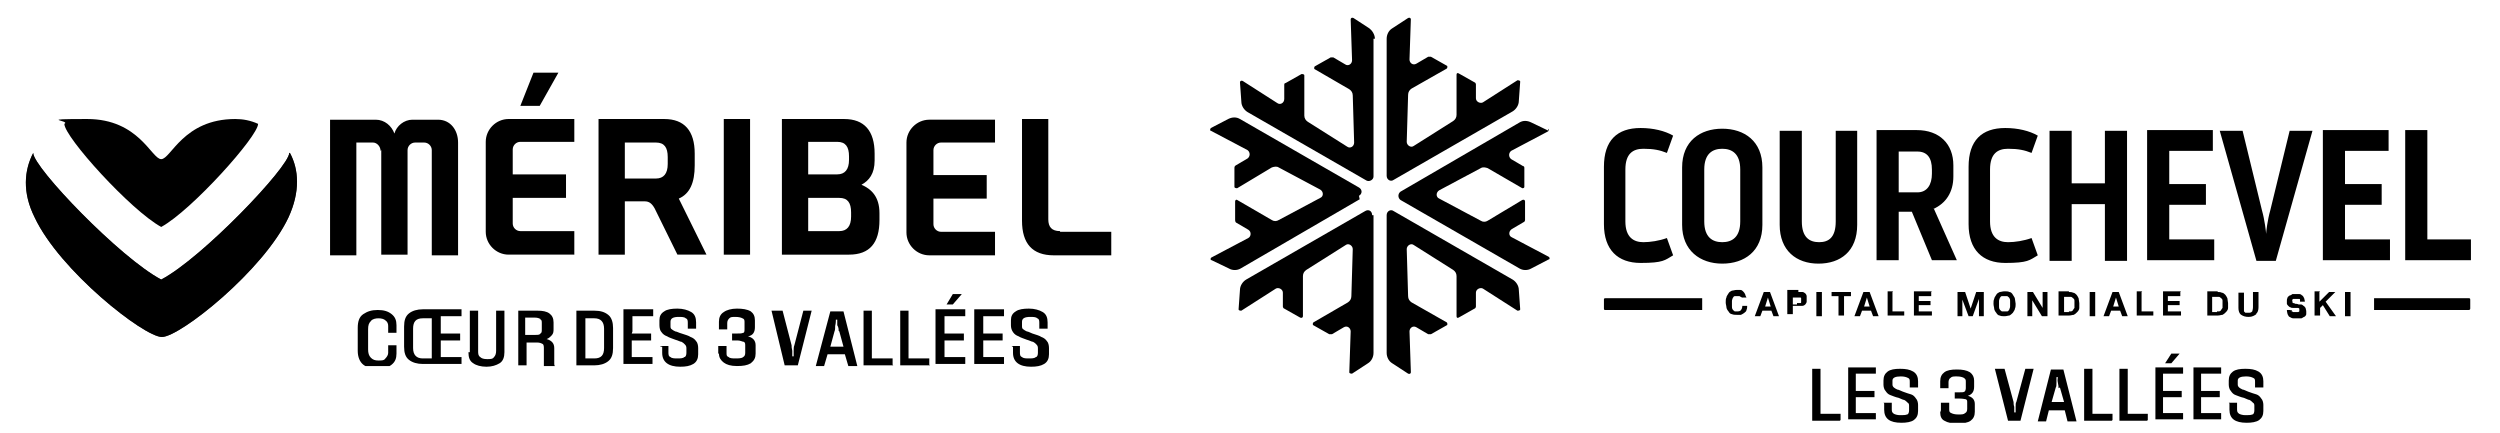 <?xml version="1.0" encoding="UTF-8"?>
<svg id="Calque_1" xmlns="http://www.w3.org/2000/svg" version="1.1" xmlns:xlink="http://www.w3.org/1999/xlink" viewBox="0 0 361.3 62.6">
  <!-- Generator: Adobe Illustrator 29.8.1, SVG Export Plug-In . SVG Version: 2.1.1 Build 2)  -->
  <defs>
    <style>
      .st0 {
        fill: none;
      }

      .st1 {
        clip-path: url(#clippath-1);
      }

      .st2 {
        isolation: isolate;
        opacity: .7;
      }

      .st3 {
        clip-path: url(#clippath);
      }
    </style>
    <clipPath id="clippath">
      <rect class="st0" x="3.7" y="10.5" width="156.9" height="42.4"/>
    </clipPath>
    <clipPath id="clippath-1">
      <rect class="st0" x="174.9" y="2.5" width="182.6" height="58.6"/>
    </clipPath>
  </defs>
  <g class="st3">
    <g>
      <path d="M23.3,32.8c4.4-2.4,14-13.1,14-14.9-1.1-.5-2.2-.7-3.3-.7-7.5,0-9.3,5.8-10.7,5.8s-3.2-5.8-10.7-5.8-2.3.2-3.3.7c0,1.9,9.6,12.5,14,14.9Z"/>
      <path d="M41.8,22.1c0,2-12.6,15.2-18.5,18.3-5.9-3.1-18.5-16.2-18.5-18.3-1.3,2.5-1.6,5.7.2,9.3,3.6,7.7,15.8,17.3,18.4,17.3s14.7-9.6,18.3-17.3c1.7-3.7,1.5-6.9.2-9.3Z"/>
      <path class="st2" d="M41.8,22.1c0,2-12.6,15.2-18.5,18.3-5.9-3.1-18.5-16.2-18.5-18.3-1.3,2.5-1.6,5.7.2,9.3,3.6,7.7,15.8,17.3,18.4,17.3s14.7-9.6,18.3-17.3c1.7-3.7,1.5-6.9.2-9.3Z"/>
      <path d="M108.4,17.2h-3.8v19.6h3.8v-19.6ZM153.2,33.4c-1.2,0-1.7-.6-1.7-1.7v-14.5h-3.8v14.7c0,3.3,1.5,5,4.6,5h8.3v-3.4h-7.4ZM100.4,23.9v-1.7c0-3.3-1.5-5-4.4-5h-9.5v19.6h3.8v-7.7h2.9c.6,0,1,.3,1.4,1l3.3,6.7h4.2l-4-8.1c1.6-.7,2.3-2.3,2.3-4.8ZM96.5,23.7c0,1.4-.6,2.1-1.7,2.1h-4.5v-5.2h4.5c1.2,0,1.7.7,1.7,2.1v1ZM80.7,10.5h-3.6l-1.9,4.8h2.8l2.7-4.8ZM83,36.8v-3.4h-7.8c-.6,0-1.1-.5-1.1-1.1v-3.7h7.7v-3.4h-7.7v-3.6c0-.6.5-1.1,1.1-1.1h7.8v-3.3h-9.5c-1.8,0-3.3,1.5-3.3,3.3v13c0,1.8,1.5,3.3,3.3,3.3h9.4ZM143.8,36.8v-3.3h-7.8c-.6,0-1.1-.5-1.1-1.1v-3.7h7.7v-3.4h-7.7v-3.6c0-.6.5-1.1,1.1-1.1h7.8v-3.3h-9.5c-1.8,0-3.3,1.5-3.3,3.3v13c0,1.8,1.5,3.3,3.3,3.3h9.5ZM55.1,21.7v15.1h3.8v-15.1c0-.6.5-1.1,1.1-1.1h1.3c.6,0,1.1.5,1.1,1.1v15.2h3.8v-16.3c0-1.8-1.1-3.3-2.9-3.3h-3.7c-1.2,0-2.3.9-2.6,2-.4-1.1-1.4-2-2.7-2h-6.6v19.6h3.8v-16.3h2.4c.6,0,1.1.6,1.1,1.2ZM127.1,31.8v-1c0-2.4-1.2-3.5-2.6-4.1,1.1-.6,1.9-1.6,1.9-3.5v-1c0-3.3-1.5-5-4.4-5h-9v19.6h9.7c3,0,4.4-1.7,4.4-5ZM116.8,20.5h4.2c1.2,0,1.7.7,1.7,2.1v.5c0,1.4-.6,2.1-1.7,2.1h-4.2v-4.7ZM121.3,33.4h-4.5v-4.8h4.5c1.2,0,1.7.7,1.7,2.1v.6c0,1.4-.6,2.1-1.7,2.1Z"/>
      <path d="M51.7,50.3v-2.9c0-.9.2-1.6.8-2s1.2-.6,2.1-.6,1.5.2,2,.6c.5.4.7.9.7,1.6v1.1s0,0,0,0h-1.2s0,0,0,0v-1c0-.3-.1-.6-.4-.8-.2-.2-.6-.3-1-.3s-.9.1-1.1.4c-.3.3-.4.6-.4,1.2v2.9c0,.5.1.9.4,1.2.3.3.6.4,1.1.4s.8,0,1-.3c.2-.2.4-.5.4-.8v-1.1s0,0,0,0h1.2s0,0,0,0v1.2c0,.7-.2,1.2-.7,1.6-.5.4-1.2.6-2,.6s-1.6-.2-2.1-.6c-.5-.4-.8-1.1-.8-2Z"/>
      <path d="M63.7,48.2h2.8s0,0,0,0v1s0,0,0,0h-2.8v2.4h3s0,0,0,0v1s0,0,0,0h-5.6c-.8,0-1.5-.2-2-.6-.5-.4-.7-1-.7-1.9v-2.9c0-.9.2-1.5.7-1.9.5-.4,1.2-.6,2-.6h5.6s0,0,0,0v1s0,0,0,0h-3v2.2h0ZM62.4,51.8v-5.8h-1.3c-1,0-1.4.5-1.4,1.5v2.8c0,1,.5,1.5,1.4,1.5h1.3Z"/>
      <path d="M67.9,50.9v-6s0,0,0,0h1.2s0,0,0,0v5.8c0,.4,0,.7.3.9.2.2.5.3,1,.3s.8,0,1-.3c.2-.2.3-.5.3-.9v-5.8s0,0,0,0h1.2s0,0,0,0v6c0,.7-.2,1.3-.7,1.6-.5.3-1.1.5-1.9.5s-1.5-.2-1.9-.5c-.5-.3-.7-.8-.7-1.6Z"/>
      <path d="M78.6,52.9s0,0,0,0c0,0,0-.3,0-.6v-1.9c0-.3,0-.6-.2-.7-.2-.1-.4-.2-.8-.2h-1.5v3.3s0,0,0,0h-1.2s0,0,0,0v-7.9s0,0,0,0h2.8c.7,0,1.3.1,1.7.4.4.3.6.7.6,1.3v.9c0,.4,0,.7-.3,1-.2.2-.4.4-.7.5h0c.7.2,1.1.6,1.1,1.3v1.6c0,.2,0,.4,0,.6,0,.2,0,.3.1.4,0,0,0,0,0,0h-1.2ZM78.1,46.1c-.2-.1-.4-.2-.8-.2h-1.4v2.5h1.5c.3,0,.6,0,.7-.2.2-.1.2-.3.2-.6v-.9c0-.3,0-.5-.3-.6Z"/>
      <path d="M88.6,47.4v2.9c0,.9-.2,1.5-.7,1.9-.5.4-1.2.6-2,.6h-2.6s0,0,0,0v-7.9s0,0,0,0h2.6c.9,0,1.5.2,2,.6.5.4.7,1.1.7,1.9ZM85.9,46h-1.3v5.8h1.3c1,0,1.4-.5,1.4-1.5v-2.8c0-1-.5-1.5-1.4-1.5Z"/>
      <path d="M91.3,48.2h2.8s0,0,0,0v1s0,0,0,0h-2.8v2.4h3s0,0,0,0v1s0,0,0,0h-4.2s0,0,0,0v-7.9s0,0,0,0h4.3s0,0,0,0v1s0,0,0,0h-3v2.2Z"/>
      <path d="M95.4,50s0,0,0,0h1.2s0,0,0,0v.9c0,.3,0,.6.3.7.2.2.6.2,1,.2s.8,0,1-.2c.2,0,.3-.3.3-.6v-.6c0-.2,0-.4-.2-.6-.2-.2-.3-.3-.5-.4-.2,0-.5-.2-.9-.3-.5-.2-.9-.3-1.2-.5-.3-.1-.6-.3-.8-.6-.2-.2-.3-.6-.3-1v-.7c0-.6.2-1,.7-1.3.4-.3,1.1-.4,1.9-.4s1.5.2,2,.5c.5.3.7.8.7,1.5v.9s0,0,0,0h-1.2s0,0,0,0v-.8c0-.3,0-.6-.3-.7-.2-.2-.6-.2-1-.2-.8,0-1.2.2-1.2.7v.6c0,.2,0,.4.2.5.1.1.3.2.5.3.2,0,.5.2.9.3.6.2,1,.3,1.3.5.3.1.6.3.8.6.2.2.3.6.3,1v.9c0,.6-.2,1.1-.7,1.4-.5.3-1.1.4-1.9.4-1.7,0-2.6-.7-2.6-2v-.9h-.2Z"/>
      <path d="M103.8,51.1v-1.1s0,0,0,0h1.2s0,0,0,0v1c0,.3,0,.5.3.6.2.2.6.2,1,.2s.9,0,1.1-.2c.2-.1.3-.3.3-.6v-1c0-.3,0-.5-.2-.6-.2,0-.5-.2-.9-.2h-.8s0,0,0,0v-1s0,0,0,0h.7c.4,0,.7,0,.9-.1.2,0,.2-.3.2-.6v-.9c0-.3,0-.5-.3-.6-.2-.1-.5-.2-1-.2s-.7,0-.9.2c-.2.2-.3.4-.3.7v.9s0,0,0,0h-1.2s0,0,0,0v-1.1c0-.6.2-1.1.7-1.4.4-.3,1.1-.5,1.9-.5s1.5.1,2,.4c.4.3.6.7.6,1.3v1c0,.7-.3,1.2-1,1.3h0c.7.2,1.1.6,1.1,1.3v1.2c0,.6-.2,1-.7,1.4-.5.3-1.1.4-2,.4s-1.5-.2-1.9-.5c-.4-.3-.7-.7-.7-1.3Z"/>
      <path d="M111.9,44.9s0,0,0,0h1.2s0,0,0,0l1.3,5c0,.2,0,.4.1.8,0,.3,0,.6,0,.8h.2c0-.2,0-.5,0-.8,0-.3,0-.6.1-.8l1.3-5s0,0,0,0h1.2s0,0,0,0c0,0,0,0,0,0l-2,7.9s0,0,0,0h-1.9s0,0,0,0l-1.9-7.9Z"/>
      <path d="M123.8,52.9h-1.2s0,0,0,0l-.5-1.7h-2.5l-.5,1.7s0,0,0,0h-1.2s0,0,0,0l2.1-7.9s0,0,0,0h1.9s0,0,0,0l2,7.9h0q0,0,0,0ZM121.2,47.8c0-.2,0-.5-.2-.8,0-.4,0-.6,0-.8h-.2c0,.2,0,.5-.1.9,0,.3,0,.6-.1.8l-.6,2.2h1.9l-.6-2.2Z"/>
      <path d="M129.1,52.8c0,0,0,0,0,0h-4.3s0,0,0,0v-7.9s0,0,0,0h1.2s0,0,0,0v6.9h3s0,0,0,0v.9Z"/>
      <path d="M134.4,52.8c0,0,0,0,0,0h-4.3s0,0,0,0v-7.9s0,0,0,0h1.2s0,0,0,0v6.9h3s0,0,0,0v.9Z"/>
      <path d="M136.5,48.2h2.8s0,0,0,0v1s0,0,0,0h-2.8v2.4h3s0,0,0,0v1s0,0,0,0h-4.3s0,0,0,0v-7.9s0,0,0,0h4.3s0,0,0,0v1s0,0,0,0h-3v2.2ZM136.8,44l.9-1.5h0s0,0,0,0h1.3s0,0,0,0,0,0,0,0l-1.3,1.5h-.9s0,0,0,0h0Z"/>
      <path d="M142.1,48.2h2.8s0,0,0,0v1s0,0,0,0h-2.8v2.4h3s0,0,0,0v1s0,0,0,0h-4.3s0,0,0,0v-7.9s0,0,0,0h4.3s0,0,0,0v1s0,0,0,0h-3v2.2Z"/>
      <path d="M146.2,50s0,0,0,0h1.2s0,0,0,0v.9c0,.3,0,.6.3.7.2.2.6.2,1,.2s.8,0,1-.2c.2,0,.3-.3.3-.6v-.6c0-.2,0-.4-.2-.6-.2-.2-.3-.3-.5-.4-.2,0-.5-.2-.9-.3-.5-.2-.9-.3-1.2-.5-.3-.1-.6-.3-.8-.6s-.3-.6-.3-1v-.7c0-.6.2-1,.7-1.3.4-.3,1.1-.4,1.9-.4s1.5.2,2,.5c.5.3.7.8.7,1.5v.9s0,0,0,0h-1.2s0,0,0,0v-.8c0-.3,0-.6-.3-.7-.2-.2-.6-.2-1-.2-.8,0-1.2.2-1.2.7v.6c0,.2,0,.4.2.5.1.1.3.2.5.3.2,0,.5.2.8.3.6.2,1,.3,1.3.5.3.1.6.3.8.6.2.2.3.6.3,1v.9c0,.6-.2,1.1-.7,1.4-.5.3-1.1.4-1.9.4-1.7,0-2.6-.7-2.6-2v-.9h-.1Z"/>
    </g>
  </g>
  <g class="st1">
    <g>
      <path d="M203.9,2.7l-.2,5.9c0,.5.5.9,1,.6l1.7-1c.1,0,.3,0,.4,0l2.3,1.3c.1,0,.1.3,0,.4l-5.1,2.9c-.3.2-.5.5-.5.9l-.2,6.8c0,.5.6.9,1,.6l5.7-3.6c.3-.2.5-.5.5-.9v-5.8c0-.2.1-.3.3-.2l2.3,1.3c.1,0,.2.2.2.3v2c0,.5.6.8,1,.6l5-3.2c.1,0,.4,0,.4.2l-.2,2.8c0,.6-.4,1.2-.9,1.5l-17.2,9.9c-.4.3-1,0-1-.6V5.6c0-.6.3-1.2.8-1.5l2.3-1.5c.2-.1.4,0,.4.2ZM223.8,18.9l-2.5-1.2c-.6-.3-1.2-.3-1.7,0l-17.2,10c-.4.3-.4.9,0,1.2l17.2,9.9c.5.3,1.2.3,1.7,0l2.5-1.3c.2,0,.2-.3,0-.4l-5.3-2.8c-.5-.2-.5-.9,0-1.2l1.7-1c.1,0,.2-.2.2-.3v-2.7c0-.2-.2-.3-.4-.2l-5,3c-.3.2-.7.2-1,0l-6-3.2c-.5-.2-.5-.9,0-1.2l6-3.2c.3-.2.7-.1,1,0l5,2.9c.1,0,.3,0,.3-.2v-2.7c0-.1,0-.3-.2-.3l-1.7-1c-.4-.3-.4-.9,0-1.2l5.3-2.8c.2-.1.2-.3,0-.4ZM203.9,53.8l-.2-5.9c0-.5.5-.9,1-.6l1.7,1c.1,0,.3,0,.4,0l2.3-1.3c.1,0,.1-.3,0-.4l-5.1-2.9c-.3-.2-.5-.5-.5-.9l-.2-6.8c0-.5.6-.9,1-.6l5.7,3.6c.3.2.5.5.5.9v5.8c0,.2.1.3.3.2l2.3-1.3c.1,0,.2-.2.2-.3v-2c0-.5.6-.8,1-.6l5,3.2c.1,0,.4,0,.4-.2l-.2-2.8c0-.6-.4-1.2-.9-1.5l-17.2-9.9c-.4-.3-1,0-1,.6v19.9c0,.6.3,1.2.8,1.5l2.3,1.5c.2.1.4,0,.4-.2Z"/>
      <path d="M198.5,31.1v19.9c0,.6-.3,1.2-.8,1.5l-2.3,1.5c-.1,0-.4,0-.4-.2l.2-5.9c0-.5-.5-.9-1-.6l-1.7,1c-.1,0-.3,0-.4,0l-2.3-1.3c-.1,0-.1-.3,0-.4l5-2.9c.3-.2.5-.5.5-.9l.2-6.8c0-.5-.6-.9-1-.6l-5.7,3.6c-.3.2-.5.5-.5.9v5.8c0,.2-.2.3-.4.2l-2.3-1.3c-.1,0-.2-.2-.2-.3v-2c0-.5-.6-.8-1-.6l-5,3.2c-.1,0-.4,0-.4-.2l.2-2.8c0-.6.4-1.2.9-1.5l17.2-9.9c.5-.3,1,0,1,.6Z"/>
      <path d="M196.5,28.8l-17.2,10c-.5.3-1.2.3-1.7,0l-2.5-1.2c-.2,0-.2-.3,0-.4l5.3-2.8c.4-.2.5-.9,0-1.2l-1.7-1c-.1,0-.2-.2-.2-.4v-2.7c0-.2.2-.3.3-.2l5,2.9c.3.2.7.2,1,0l6-3.2c.5-.2.5-.9,0-1.2l-6-3.2c-.3-.2-.7-.1-1,0l-5,3c-.1,0-.4,0-.4-.2v-2.7c0-.1,0-.3.2-.4l1.7-1c.4-.3.4-.9,0-1.2l-5.3-2.8c-.2,0-.1-.3,0-.4l2.5-1.3c.6-.3,1.2-.3,1.7,0l17.2,9.9c.5.3.5.9,0,1.2Z"/>
      <path d="M198.5,5.6v19.9c0,.5-.6.8-1,.6l-17.2-9.9c-.5-.3-.9-.9-.9-1.5l-.2-2.8c0-.2.2-.3.4-.2l5,3.2c.4.3,1,0,1-.6v-2c0-.1,0-.3.2-.3l2.3-1.3c.1,0,.4,0,.4.2v5.8c0,.4.2.7.5.9l5.7,3.6c.4.3,1,0,1-.6l-.2-6.8c0-.4-.2-.7-.5-.9l-5-2.9c-.1,0-.1-.3,0-.4l2.3-1.3c.1,0,.3,0,.4,0l1.7,1c.4.3,1,0,1-.6l-.2-5.9c0-.2.2-.3.4-.2l2.3,1.5c.4.3.8.9.8,1.5Z"/>
      <path d="M251.8,43.1c0,0,0-.1-.2-.2,0,0-.1,0-.2-.1,0,0-.2,0-.3,0-.2,0-.3,0-.4,0-.1,0-.2.1-.3.3,0,.1-.1.2-.1.4,0,.1,0,.3,0,.4s0,.3,0,.4c0,.1,0,.3.1.4,0,.1.2.2.3.3.1,0,.3,0,.4,0s.4,0,.5-.2c.1-.1.2-.3.2-.6h.7c0,.2,0,.4-.1.6,0,.2-.2.3-.3.4-.1.1-.3.2-.5.3-.2,0-.4,0-.6,0s-.5,0-.7-.1c-.2,0-.4-.2-.5-.4-.1-.1-.3-.4-.3-.6,0-.2-.1-.4-.1-.7s0-.5.1-.7c0-.2.2-.4.3-.6.1-.2.3-.3.5-.4.2,0,.4-.1.7-.1s.4,0,.5,0c.2,0,.3.1.4.2.1.1.2.2.3.4,0,.1.1.3.2.5h-.7c0,0,0-.1,0-.2Z"/>
      <path d="M255.8,42.2l1.3,3.5h-.8l-.3-.8h-1.3l-.3.8h-.8l1.3-3.5h.8ZM255.9,44.3l-.4-1.3-.4,1.3h.9Z"/>
      <path d="M259.9,42.2c.2,0,.4,0,.6,0,.1,0,.3.1.4.2,0,0,.2.2.2.4,0,.1,0,.3,0,.4s0,.3,0,.4c0,.1-.1.3-.2.4,0,0-.2.2-.4.2-.1,0-.3,0-.6,0h-.8v1.2h-.8v-3.5h1.6ZM259.7,43.8c0,0,.2,0,.3,0,0,0,.1,0,.2,0,0,0,.1,0,.1-.1s0-.1,0-.3,0-.2,0-.3c0,0,0-.1-.1-.1,0,0-.1,0-.2,0,0,0-.2,0-.3,0h-.6v1h.6Z"/>
      <path d="M263.3,42.2v3.5h-.8v-3.5h.8Z"/>
      <path d="M264.7,42.8v-.6h2.8v.6h-1v2.8h-.8v-2.8h-1Z"/>
      <path d="M270.2,42.2l1.3,3.5h-.8l-.3-.8h-1.3l-.3.8h-.8l1.3-3.5h.8ZM270.2,44.3l-.4-1.3-.4,1.3h.9Z"/>
      <path d="M273.5,42.2v2.8h1.7v.6h-2.4v-3.5h.8Z"/>
      <path d="M279.1,42.2v.6h-1.8v.7h1.7v.6h-1.7v.9h1.9v.6h-2.6v-3.5h2.6Z"/>
      <path d="M284,42.2l.8,2.4.8-2.4h1.1v3.5h-.7v-2.5l-.9,2.5h-.6l-.9-2.4v2.4h-.7v-3.5h1.1Z"/>
      <path d="M288.2,43.2c0-.2.2-.4.3-.6.1-.2.3-.3.5-.4.2,0,.4-.1.7-.1s.5,0,.7.1c.2,0,.4.2.5.4.1.2.3.4.3.6,0,.2.1.5.1.7s0,.5-.1.7c0,.2-.2.4-.3.6-.1.1-.3.3-.5.4-.2,0-.4.1-.7.1s-.5,0-.7-.1c-.2,0-.4-.2-.5-.4-.1-.1-.3-.4-.3-.6,0-.2-.1-.4-.1-.7s0-.5.1-.7ZM288.9,44.3c0,.1,0,.3.1.4,0,.1.2.2.3.3.1,0,.3,0,.4,0s.3,0,.4,0,.2-.1.3-.3c0-.1.1-.2.1-.4,0-.1,0-.3,0-.4s0-.3,0-.4c0-.1,0-.3-.1-.4,0-.1-.2-.2-.3-.3-.1,0-.3,0-.4,0s-.3,0-.4,0c-.1,0-.2.1-.3.3,0,.1-.1.2-.1.4,0,.1,0,.3,0,.4s0,.3,0,.4Z"/>
      <path d="M293.8,42.2l1.4,2.3v-2.3h.7v3.5h-.8l-1.4-2.3v2.3h-.7v-3.5h.8Z"/>
      <path d="M299,42.2c.2,0,.4,0,.6.1.2,0,.4.2.5.3.1.1.2.3.3.5,0,.2.1.5.1.7s0,.5,0,.7c0,.2-.1.4-.3.6s-.3.3-.5.4c-.2,0-.4.1-.7.1h-1.5v-3.5h1.5ZM299,45c.1,0,.2,0,.3,0,0,0,.2,0,.3-.2,0,0,.1-.2.2-.3,0-.1,0-.3,0-.5s0-.3,0-.5c0-.1,0-.3-.2-.4,0,0-.2-.2-.3-.2-.1,0-.3,0-.5,0h-.5v2.2h.7Z"/>
      <path d="M302.8,42.2v3.5h-.8v-3.5h.8Z"/>
      <path d="M306.2,42.2l1.3,3.5h-.8l-.3-.8h-1.3l-.3.8h-.8l1.3-3.5h.8ZM306.2,44.3l-.4-1.3-.4,1.3h.9Z"/>
      <path d="M309.5,42.2v2.8h1.7v.6h-2.4v-3.5h.8Z"/>
      <path d="M315.1,42.2v.6h-1.8v.7h1.7v.6h-1.7v.9h1.9v.6h-2.6v-3.5h2.6Z"/>
      <path d="M320.5,42.2c.2,0,.4,0,.6.1.2,0,.4.2.5.3.1.1.2.3.3.5,0,.2.1.5.1.7s0,.5,0,.7c0,.2-.1.4-.3.6s-.3.3-.5.4c-.2,0-.4.1-.7.1h-1.5v-3.5h1.5ZM320.4,45c.1,0,.2,0,.3,0,0,0,.2,0,.3-.2,0,0,.1-.2.2-.3,0-.1,0-.3,0-.5s0-.3,0-.5c0-.1,0-.3-.2-.4,0,0-.2-.2-.3-.2-.1,0-.3,0-.5,0h-.5v2.2h.7Z"/>
      <path d="M326.1,45.4c-.3.2-.6.4-1.1.4s-.8-.1-1.1-.3c-.3-.2-.4-.6-.4-1v-2.2h.8v2.2c0,0,0,.2,0,.3,0,0,0,.2,0,.2,0,0,.1.1.2.2,0,0,.2,0,.4,0,.3,0,.4,0,.6-.2,0-.1.1-.3.1-.6v-2.2h.8v2.2c0,.4-.1.8-.4,1Z"/>
      <path d="M331,44.8c0,0,0,.1.2.2,0,0,.1,0,.2.1,0,0,.2,0,.3,0s.1,0,.2,0c0,0,.1,0,.2,0,0,0,.1,0,.2-.1,0,0,0-.1,0-.2s0-.2,0-.2c0,0-.1-.1-.2-.1,0,0-.2,0-.3,0-.1,0-.2,0-.4,0-.1,0-.3,0-.4-.1-.1,0-.2-.1-.3-.2,0,0-.2-.2-.2-.3,0-.1,0-.2,0-.4s0-.3.1-.5c0-.1.2-.2.3-.3.1,0,.3-.1.4-.2.1,0,.3,0,.5,0s.4,0,.5,0c.2,0,.3.1.4.2.1,0,.2.2.3.4,0,.1.1.3.1.5h-.7c0,0,0-.2,0-.3,0,0,0-.1-.1-.1,0,0-.1,0-.2,0,0,0-.2,0-.3,0s-.1,0-.2,0c0,0-.1,0-.2,0,0,0,0,0-.1.1s0,.1,0,.2,0,.1,0,.2c0,0,0,0,.1.1,0,0,.2,0,.3.1.1,0,.3,0,.5.1,0,0,.1,0,.3,0,.1,0,.2,0,.4.2.1,0,.2.2.3.3,0,.1.1.3.1.5s0,.3,0,.4c0,.1-.1.3-.3.4-.1,0-.3.2-.4.2-.2,0-.4,0-.6,0s-.4,0-.6,0c-.2,0-.3-.1-.5-.2-.1,0-.2-.2-.3-.4,0-.1-.1-.3-.1-.6h.7c0,0,0,.2,0,.2Z"/>
      <path d="M335.2,42.2v1.4l1.4-1.4h.9l-1.4,1.4,1.5,2.1h-.9l-1-1.6-.4.4v1.1h-.8v-3.5h.8Z"/>
      <path d="M339.7,42.2v3.5h-.8v-3.5h.8Z"/>
      <path d="M350.8,34.7v-15.9h-3.2v18.8h9.5v-3h-6.3ZM338.9,34.7v-5.1h5.3v-3h-5.3v-4.8h6.3v-3h-9.5v18.8h9.7v-3h-6.5ZM330.9,18.9l-2.8,11.5c-.4,1.4-.6,3.1-.6,3.4,0-.2-.2-2-.6-3.4l-2.8-11.5h-3.3l5.3,18.8h2.8l5.3-18.8h-3.2ZM313.5,34.7v-5.1h5.3v-3h-5.3v-4.8h6.3v-3h-9.5v18.8h9.7v-3h-6.5ZM304.2,18.9v7.6h-4.8v-7.6h-3.2v18.8h3.2v-8.2h4.8v8.2h3.2v-18.8h-3.2ZM290.2,35c-1.4,0-2.6-.7-2.6-3v-7.5c0-2.3,1.1-3,2.6-3s2.4.2,3.4.6l.9-2.5c-1.2-.7-2.9-1.1-4.7-1.1-3.4,0-5.3,1.8-5.3,5.6v8.3c0,3.7,2,5.6,5.3,5.6s3.5-.4,4.7-1.1l-.9-2.5c-1.1.4-2.4.6-3.4.6ZM279.4,30.2c1.8-.8,2.9-2.4,2.9-4.7v-1.6c0-3.1-2-5.1-5.3-5.1h-5.8v18.8h3.2v-7h1.9l2.9,7h3.6l-3.3-7.4ZM279.2,25.1c0,1.6-.7,2.7-2.1,2.7h-2.7v-5.9h2.7c1.4,0,2.1.9,2.1,2.6v.6ZM265.3,18.9v13.1c0,2.3-1,3-2.4,3s-2.5-.7-2.5-3v-13.1h-3.2v13.6c0,3.7,2.4,5.6,5.6,5.6s5.6-1.8,5.6-5.6v-13.6h-3.2ZM248.9,18.6c-3.2,0-5.8,1.8-5.8,5.6v8.3c0,3.7,2.6,5.6,5.8,5.6s5.8-1.8,5.8-5.6v-8.3c0-3.8-2.6-5.6-5.8-5.6ZM251.5,32c0,2.3-1.2,3-2.6,3s-2.6-.7-2.6-3v-7.5c0-2.3,1.2-3,2.6-3s2.6.7,2.6,3v7.5ZM237.5,35c-1.4,0-2.6-.7-2.6-3v-7.5c0-2.3,1.1-3,2.6-3s2.4.2,3.4.6l.9-2.5c-1.2-.7-2.9-1.1-4.7-1.1-3.4,0-5.3,1.8-5.3,5.6v8.3c0,3.7,2,5.6,5.3,5.6s3.5-.4,4.7-1.1l-.9-2.5c-1.1.4-2.4.6-3.4.6Z"/>
      <path d="M246,44.8h-14c-.1,0-.2,0-.2-.2v-1.3c0-.1,0-.2.2-.2h14v1.7Z"/>
      <path d="M356.8,44.8h-13.7v-1.7h13.7c.1,0,.2,0,.2.2v1.3c0,0,0,.2-.2.2Z"/>
      <path d="M265.9,60.8c0,0,0,0,0,0h-4s0,0,0,0v-7.5s0,0,0,0h1.2s0,0,0,0v6.5h2.9s0,0,0,0v.9h0Z"/>
      <path d="M268.2,56.5h2.7s0,0,0,0v.9s0,0,0,0h-2.7v2.3h2.9s0,0,0,0v.9s0,0,0,0h-4s0,0,0,0v-7.5s0,0,0,0h4s0,0,0,0v.9s0,0,0,0h-2.9v2.2Z"/>
      <path d="M272.2,58.2s0,0,0,0h1.2s0,0,0,0v.9c0,.3,0,.5.3.7.2.1.5.2.9.2s.8,0,1-.1c.2,0,.3-.3.3-.6v-.6c0-.2,0-.4-.2-.5-.1-.1-.3-.3-.5-.4-.2,0-.5-.2-.8-.3-.5-.1-.9-.3-1.2-.4-.3-.1-.5-.3-.7-.6-.2-.2-.3-.6-.3-.9v-.6c0-.6.2-1,.6-1.3.4-.3,1-.4,1.8-.4s1.4.1,1.9.4.7.8.7,1.4v.9s0,0,0,0h-1.2s0,0,0,0v-.8c0-.3,0-.5-.3-.6-.2-.1-.5-.2-1-.2-.8,0-1.2.2-1.2.6v.5c0,.2,0,.3.2.5.1.1.3.2.5.3.2,0,.5.2.8.3.5.2.9.3,1.2.4.3.1.5.3.7.6.2.2.3.6.3.9v.9c0,.6-.2,1-.6,1.3s-1.1.4-1.8.4c-1.7,0-2.5-.6-2.5-1.9v-.9Z"/>
      <path d="M280.5,59.3v-1.1s0,0,0,0h1.2s0,0,0,0v.9c0,.3,0,.5.3.6.2.1.5.2,1,.2s.8,0,1-.2c.2-.1.3-.3.3-.6v-.9c0-.3,0-.4-.2-.5-.1,0-.4-.1-.9-.1h-.7s0,0,0,0v-.9s0,0,0,0h.6c.4,0,.7,0,.8-.1.1,0,.2-.3.2-.5v-.9c0-.3,0-.4-.3-.6-.2-.1-.5-.2-1-.2s-.7,0-.9.2c-.2.1-.3.4-.3.6v.9s0,0,0,0h-1.2s0,0,0,0v-1c0-.6.2-1,.6-1.3.4-.3,1-.4,1.8-.4s1.4.1,1.9.4c.4.3.6.7.6,1.2v.9c0,.7-.3,1.1-.9,1.3h0c.7.2,1,.6,1,1.2v1.1c0,.6-.2,1-.6,1.3-.4.3-1.1.4-1.9.4s-1.4-.1-1.9-.4c-.4-.2-.6-.6-.6-1.2Z"/>
      <path d="M288.5,53.3s0,0,0,0h1.2s0,0,0,0l1.3,4.8c0,.2,0,.4.1.7,0,.3,0,.6,0,.8h.2c0-.2,0-.4,0-.8,0-.3,0-.6.1-.7l1.3-4.8s0,0,0,0h1.2s0,0,0,0c0,0,0,0,0,0l-1.9,7.5s0,0,0,0h-1.8s0,0,0,0l-1.9-7.5Z"/>
      <path d="M300,60.9h-1.2s0,0,0,0l-.4-1.6h-2.3l-.4,1.6s0,0,0,0h-1.2s0,0,0,0l1.9-7.5s0,0,0,0h1.8s0,0,0,0l1.9,7.5h0s0,0,0,0ZM297.5,56.1c0-.2,0-.4-.1-.8s0-.6,0-.8h-.2c0,.2,0,.5,0,.8,0,.3,0,.6-.1.7l-.6,2.1h1.8l-.6-2.1Z"/>
      <path d="M305.2,60.8c0,0,0,0,0,0h-4s0,0,0,0v-7.5s0,0,0,0h1.2s0,0,0,0v6.5h2.9s0,0,0,0v.9h0Z"/>
      <path d="M310.3,60.8c0,0,0,0,0,0h-4s0,0,0,0v-7.5s0,0,0,0h1.2s0,0,0,0v6.5h2.9s0,0,0,0v.9h0Z"/>
      <path d="M312.6,56.5h2.7s0,0,0,0v.9s0,0,0,0h-2.7v2.3h2.9s0,0,0,0v.9s0,0,0,0h-4s0,0,0,0v-7.5s0,0,0,0h4s0,0,0,0v.9s0,0,0,0h-2.9v2.2ZM312.9,52.5l.9-1.4h0c0,0,0,0,0,0h1.2s0,0,0,0c0,0,0,0,0,0l-1.2,1.4h-.9s0,0,0,0t0,0Z"/>
      <path d="M318.1,56.5h2.7s0,0,0,0v.9s0,0,0,0h-2.7v2.3h2.9s0,0,0,0v.9s0,0,0,0h-4s0,0,0,0v-7.5s0,0,0,0h4s0,0,0,0v.9s0,0,0,0h-2.9v2.2Z"/>
      <path d="M322.1,58.2s0,0,0,0h1.2s0,0,0,0v.9c0,.3,0,.5.3.7.2.1.5.2.9.2s.8,0,1-.1c.2,0,.3-.3.3-.6v-.6c0-.2,0-.4-.2-.5-.1-.1-.3-.3-.5-.4-.2,0-.5-.2-.8-.3-.5-.1-.9-.3-1.2-.4-.3-.1-.5-.3-.7-.6-.2-.2-.3-.6-.3-.9v-.6c0-.6.2-1,.6-1.3.4-.3,1-.4,1.8-.4s1.4.1,1.9.4.7.8.7,1.4v.9s0,0,0,0h-1.2s0,0,0,0v-.8c0-.3,0-.5-.3-.6-.2-.1-.5-.2-1-.2-.8,0-1.2.2-1.2.6v.5c0,.2,0,.3.2.5.1.1.3.2.5.3.2,0,.5.2.8.3.5.2.9.3,1.2.4.3.1.5.3.7.6.2.2.3.6.3.9v.9c0,.6-.2,1-.6,1.3s-1.1.4-1.8.4c-1.7,0-2.5-.6-2.5-1.9v-.9Z"/>
    </g>
  </g>
</svg>